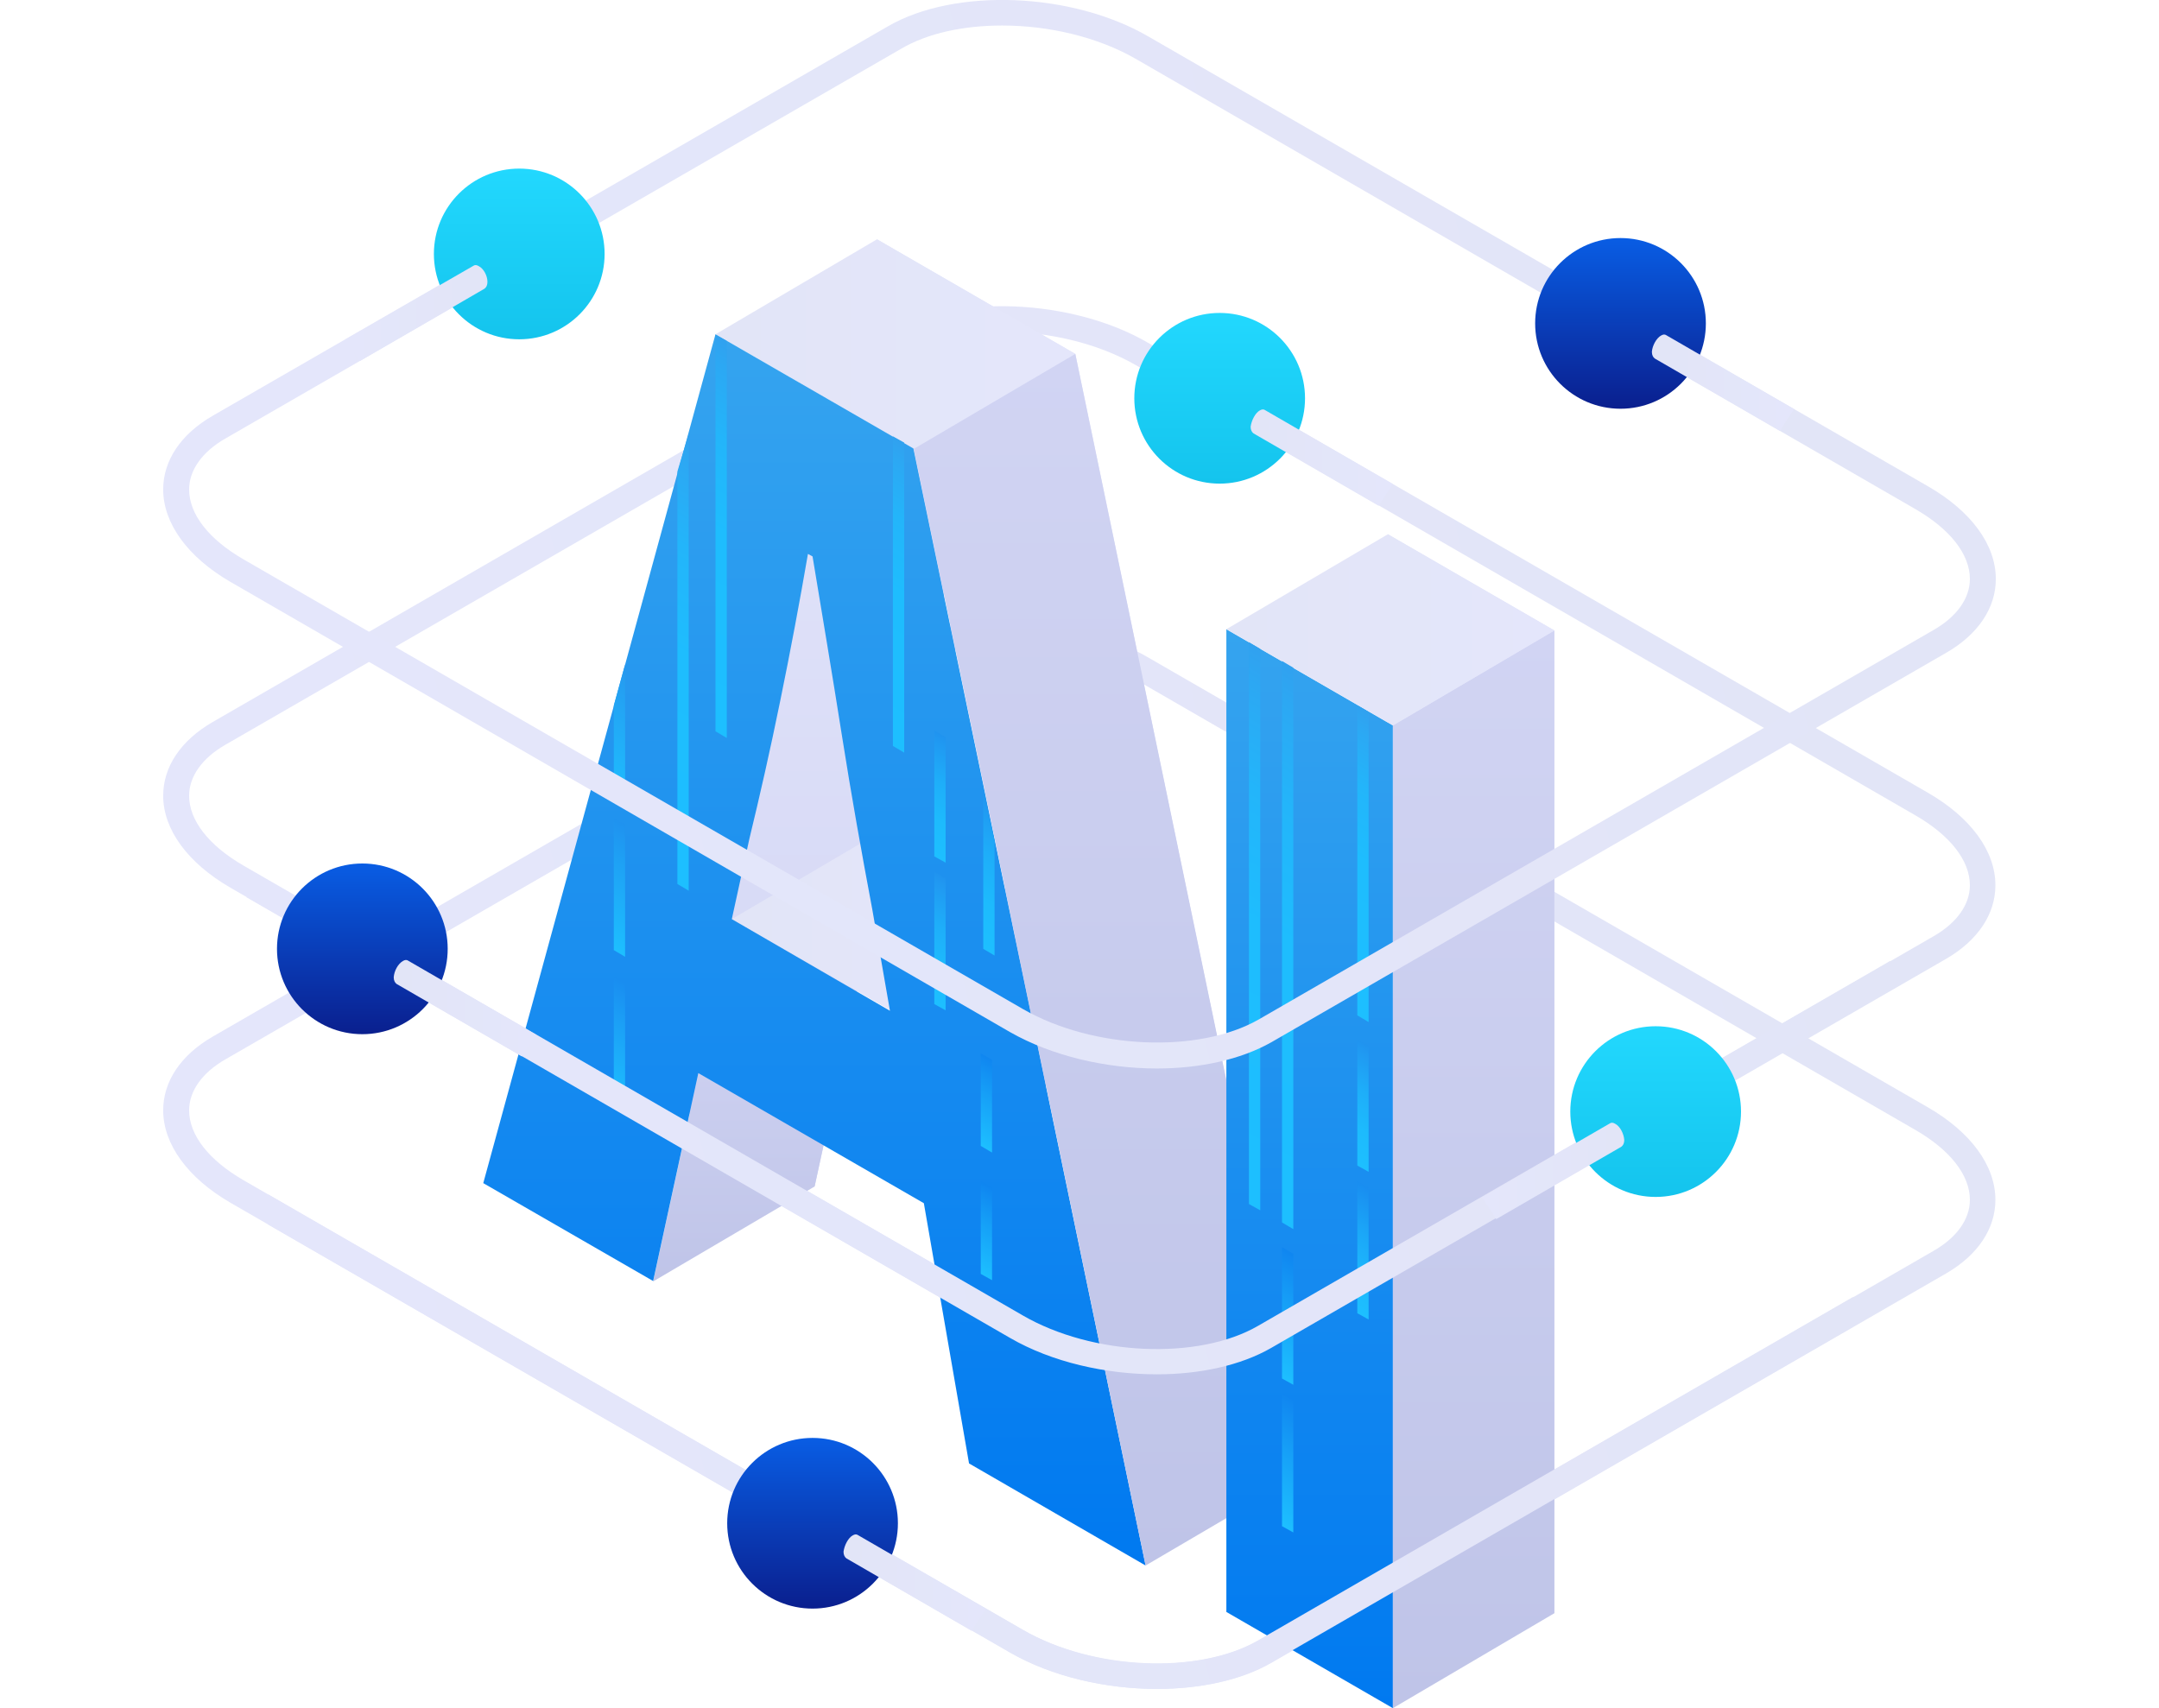 <?xml version="1.0" encoding="utf-8"?>
<!-- Generator: Adobe Illustrator 26.0.0, SVG Export Plug-In . SVG Version: 6.00 Build 0)  -->
<svg version="1.1" id="Layer_1" xmlns="http://www.w3.org/2000/svg" xmlns:xlink="http://www.w3.org/1999/xlink" x="0px" y="0px"
	 viewBox="0 0 516 408.3" style="enable-background:new 0 0 516 408.3;" xml:space="preserve">
<style type="text/css">
	.st0{fill:url(#SVGID_1_);}
	.st1{fill:url(#SVGID_00000053506142029572224170000011356344317699268005_);}
	.st2{fill:url(#SVGID_00000034781748521189028440000014796424042136927915_);}
	.st3{fill:url(#SVGID_00000061437802483267854190000009300623796575700396_);}
	.st4{fill:url(#SVGID_00000093158948642339078680000010583482169525820824_);}
	.st5{fill:url(#SVGID_00000002348606242040601970000015188947424080002197_);}
	.st6{fill:url(#SVGID_00000183236996990520969570000017530589947108459921_);}
	.st7{fill:url(#SVGID_00000131325727394282031880000015931125952090286505_);}
	.st8{fill:url(#SVGID_00000140736671817378443020000017584779097898423180_);}
	.st9{fill:url(#SVGID_00000158749631819818815210000017834167197902751131_);}
	.st10{fill:url(#SVGID_00000108297708738363994740000010334549697946946490_);}
	.st11{fill:url(#SVGID_00000150814386576494516490000016285631401861557147_);}
	.st12{fill:url(#SVGID_00000019645293395582586280000006492681103782157959_);}
	.st13{fill:url(#SVGID_00000150095359846133570730000004158793216941141950_);}
	.st14{fill:url(#SVGID_00000067925398371308689050000009322427244698607535_);}
	.st15{fill:url(#SVGID_00000079466478456678486050000011356280800678744756_);}
	.st16{fill:url(#SVGID_00000039097906761051175160000016599073016990567815_);}
	.st17{fill:url(#SVGID_00000092447986384239812060000005329551905435587517_);}
	.st18{fill:url(#SVGID_00000111903286324553443880000003353816553507956355_);}
	.st19{fill:url(#SVGID_00000173121803463435711000000012872957929950198660_);}
	.st20{fill:url(#SVGID_00000021836579619669721920000011478929218587421606_);}
	.st21{fill:url(#SVGID_00000036251384275543771070000013600107987731545248_);}
	.st22{fill:url(#SVGID_00000079448772761539881650000014358415476103765180_);}
	.st23{fill:url(#SVGID_00000127010107941903554250000010998092038596837004_);}
	.st24{fill:url(#SVGID_00000106869319870829120400000011751111700424987570_);}
	.st25{fill:url(#SVGID_00000145041274887999003730000016073496267995530667_);}
	.st26{fill:url(#SVGID_00000128470857353056803820000011832135176635666324_);}
	.st27{fill:url(#SVGID_00000135691563045883427040000000135856459831702969_);}
	.st28{fill:url(#SVGID_00000089548587145182218330000018007811542623453366_);}
	.st29{fill:url(#SVGID_00000133525174488777738070000017479101150585161132_);}
	.st30{fill:url(#SVGID_00000093888298529196602420000005828454278197981086_);}
	.st31{fill:url(#SVGID_00000166659847086917868350000001361052310978079159_);}
	.st32{fill:url(#SVGID_00000163773856283731441540000006707497183741707707_);}
	.st33{fill:url(#SVGID_00000160876769066964144390000002797247065787739782_);}
	.st34{fill:url(#SVGID_00000000939376907895034430000000019652182947015321_);}
	.st35{fill:url(#SVGID_00000165949471946322982600000003225977609508407938_);}
	.st36{fill:url(#SVGID_00000170270691575382815890000008808658768605852315_);}
	.st37{fill:url(#SVGID_00000036218202488889868100000009709311745447159995_);}
	.st38{fill:url(#SVGID_00000039109398658347539090000001854436555233167243_);}
	.st39{fill:url(#SVGID_00000150810721751241679360000010288223705142381471_);}
	.st40{fill:url(#SVGID_00000110441865342773969910000015405451488551164079_);}
	.st41{fill:url(#SVGID_00000168074476475626009920000003859794733447446661_);}
	.st42{fill:url(#SVGID_00000001624472944735971800000008774771415813261450_);}
	.st43{fill:url(#SVGID_00000158729296017945013040000007853572139211907204_);}
	.st44{fill:url(#SVGID_00000163793915232314848660000005828478331341072288_);}
	.st45{fill:url(#SVGID_00000088100417702127968350000005301792502212056980_);}
</style>
<g>
	<g>
		
			<linearGradient id="SVGID_1_" gradientUnits="userSpaceOnUse" x1="-594.252" y1="653.619" x2="-844.645" y2="436.772" gradientTransform="matrix(0.866 -0.5 1 0.577 335.847 -398.444)">
			<stop  offset="0" style="stop-color:#E2E5F7"/>
			<stop  offset="1" style="stop-color:#E4E6FB"/>
		</linearGradient>
		<path class="st0" d="M276.5,403.7c-12.2,0-25.1-3-35.1-8.7L55.1,287.5C44.9,281.6,39,273.5,39,265.4c0-6.9,4.2-13.2,11.8-17.6
			l161.3-93.1c16-9.3,44.1-8.2,62.4,2.5l186.3,107.5c10.2,5.9,16.1,13.9,16.1,22.1c0,6.9-4.2,13.2-11.8,17.6l-161.3,93.1
			C296.5,401.7,286.7,403.7,276.5,403.7z M239.5,154.5c-9.1,0-17.8,1.8-24.2,5.6L53.9,253.2c-5.6,3.2-8.7,7.6-8.7,12.2
			c0,5.9,4.7,11.9,13,16.7l186.3,107.5c16.7,9.6,41.9,10.7,56.3,2.5L462.1,299c5.6-3.2,8.7-7.6,8.7-12.2c0-5.9-4.7-11.9-13-16.7
			L271.5,162.5C262.3,157.2,250.6,154.5,239.5,154.5z M463.6,301.6L463.6,301.6L463.6,301.6z"/>
	</g>
	<g>
		
			<linearGradient id="SVGID_00000140702657498717534430000000389918077646689926_" gradientUnits="userSpaceOnUse" x1="-519.032" y1="588.478" x2="-769.425" y2="371.631" gradientTransform="matrix(0.866 -0.5 1 0.577 335.847 -398.444)">
			<stop  offset="0" style="stop-color:#E2E5F7"/>
			<stop  offset="1" style="stop-color:#E4E6FB"/>
		</linearGradient>
		<path style="fill:url(#SVGID_00000140702657498717534430000000389918077646689926_);" d="M276.5,328.5c-12.2,0-25.1-3-35.1-8.7
			L55.1,212.2C44.9,206.3,39,198.3,39,190.2c0-6.9,4.2-13.2,11.8-17.6l161.3-93.1c16-9.3,44.1-8.2,62.4,2.5l186.3,107.5
			c10.2,5.9,16.1,13.9,16.1,22.1c0,6.9-4.2,13.2-11.8,17.6l-161.3,93.1C296.5,326.5,286.7,328.5,276.5,328.5z M239.5,79.3
			c-9.1,0-17.8,1.8-24.2,5.6L53.9,178c-5.6,3.2-8.7,7.6-8.7,12.2c0,5.9,4.7,11.9,13,16.7l186.3,107.5c16.7,9.6,41.9,10.7,56.3,2.5
			l161.3-93.1l0,0c5.6-3.2,8.7-7.6,8.7-12.2c0-5.9-4.7-11.9-13-16.7L271.5,87.3C262.3,82,250.6,79.3,239.5,79.3z"/>
	</g>
	<g>
		<g>
			
				<linearGradient id="SVGID_00000010301814756077149590000011576122896019304363_" gradientUnits="userSpaceOnUse" x1="233.281" y1="351.536" x2="233.281" y2="57.209">
				<stop  offset="0" style="stop-color:#CED1F2"/>
				<stop  offset="1" style="stop-color:#E4E6FB"/>
			</linearGradient>
			<path style="fill:url(#SVGID_00000010301814756077149590000011576122896019304363_);" d="M209.6,57.2l-55.5,202.9l40.6,23.4
				l10.8-49.7l53.9,31.1l10.8,62.2l42.2,24.4L257,84.6L209.6,57.2z M213.5,197l4.2-19.2c2.5-10.3,5-21.3,7.4-33.1
				c2.4-11.7,4.6-23.4,6.6-35l1.1,0.6c2.3,13.9,4.7,28.1,7,42.7c2.3,14.6,4.8,28.5,7.3,41.8l4.2,24.1L213.5,197z"/>
			
				<linearGradient id="SVGID_00000100363574667434575460000013901091293579486393_" gradientUnits="userSpaceOnUse" x1="351.564" y1="385.604" x2="351.564" y2="127.687">
				<stop  offset="0" style="stop-color:#E4E5FB"/>
				<stop  offset="1" style="stop-color:#E4E6FB"/>
			</linearGradient>
			<polygon style="fill:url(#SVGID_00000100363574667434575460000013901091293579486393_);" points="331.7,127.7 331.7,362.6 
				371.5,385.6 371.5,150.7 			"/>
		</g>
		
			<linearGradient id="SVGID_00000178203772913726062400000009937352356565723817_" gradientUnits="userSpaceOnUse" x1="170.994" y1="82.231" x2="256.965" y2="82.231">
			<stop  offset="0" style="stop-color:#E2E5F7"/>
			<stop  offset="1" style="stop-color:#E4E6FB"/>
		</linearGradient>
		<polygon style="fill:url(#SVGID_00000178203772913726062400000009937352356565723817_);" points="171,79.9 209.6,57.2 257,84.6 
			218.4,107.3 		"/>
		
			<linearGradient id="SVGID_00000098906873437571403690000011748194808734240703_" gradientUnits="userSpaceOnUse" x1="180.812" y1="306.098" x2="180.812" y2="233.702">
			<stop  offset="0" style="stop-color:#BFC4E8"/>
			<stop  offset="1" style="stop-color:#D1D4F3"/>
		</linearGradient>
		<polygon style="fill:url(#SVGID_00000098906873437571403690000011748194808734240703_);" points="156.1,306.3 194.7,283.6 
			205.5,233.9 166.9,256.6 		"/>
		
			<linearGradient id="SVGID_00000125576907081959952480000006601116233172792472_" gradientUnits="userSpaceOnUse" x1="174.931" y1="219.264" x2="251.404" y2="219.264">
			<stop  offset="0" style="stop-color:#E2E5F7"/>
			<stop  offset="1" style="stop-color:#E4E6FB"/>
		</linearGradient>
		<polygon style="fill:url(#SVGID_00000125576907081959952480000006601116233172792472_);" points="174.9,219.7 213.5,197 
			251.4,218.8 212.8,241.5 		"/>
		
			<linearGradient id="SVGID_00000124128595607244701150000006296042667099567019_" gradientUnits="userSpaceOnUse" x1="194.678" y1="79.905" x2="194.678" y2="374.233">
			<stop  offset="0" style="stop-color:#35A4EF"/>
			<stop  offset="1" style="stop-color:#0079F0"/>
		</linearGradient>
		<path style="fill:url(#SVGID_00000124128595607244701150000006296042667099567019_);" d="M171,79.9l-55.5,202.9l40.6,23.4
			l10.8-49.7l53.9,31.1l10.8,62.2l42.2,24.4l-55.5-267L171,79.9z M174.9,219.7l4.2-19.2c2.5-10.3,5-21.3,7.4-33.1
			c2.4-11.7,4.6-23.4,6.6-35l1.1,0.6c2.3,13.9,4.7,28.1,7,42.7c2.3,14.6,4.8,28.5,7.3,41.8l4.2,24.1L174.9,219.7z"/>
		
			<linearGradient id="SVGID_00000044894800136639502360000003435921217948978355_" gradientUnits="userSpaceOnUse" x1="265.407" y1="374.233" x2="265.407" y2="84.556">
			<stop  offset="0" style="stop-color:#BFC4E8"/>
			<stop  offset="1" style="stop-color:#D1D4F3"/>
		</linearGradient>
		<polygon style="fill:url(#SVGID_00000044894800136639502360000003435921217948978355_);" points="257,84.6 218.4,107.3 
			273.8,374.2 312.5,351.5 		"/>
		
			<linearGradient id="SVGID_00000065039111971367180460000004967093381250379176_" gradientUnits="userSpaceOnUse" x1="312.961" y1="150.383" x2="312.961" y2="408.3">
			<stop  offset="0" style="stop-color:#35A4EF"/>
			<stop  offset="1" style="stop-color:#0079F0"/>
		</linearGradient>
		<polygon style="fill:url(#SVGID_00000065039111971367180460000004967093381250379176_);" points="293.1,150.4 293.1,385.3 
			332.9,408.3 332.9,173.4 		"/>
		
			<linearGradient id="SVGID_00000131369342734320479280000000088782041042988440_" gradientUnits="userSpaceOnUse" x1="352.157" y1="407.745" x2="352.157" y2="150.105">
			<stop  offset="0" style="stop-color:#BFC4E8"/>
			<stop  offset="1" style="stop-color:#D1D4F3"/>
		</linearGradient>
		<polygon style="fill:url(#SVGID_00000131369342734320479280000000088782041042988440_);" points="371.5,150.7 332.9,173.4 
			332.9,408.3 371.5,385.6 		"/>
		
			<linearGradient id="SVGID_00000054261433746878846490000007347945260978620830_" gradientUnits="userSpaceOnUse" x1="293.067" y1="150.522" x2="371.459" y2="150.522">
			<stop  offset="0" style="stop-color:#E2E5F7"/>
			<stop  offset="1" style="stop-color:#E4E6FB"/>
		</linearGradient>
		<polygon style="fill:url(#SVGID_00000054261433746878846490000007347945260978620830_);" points="331.7,127.7 293.1,150.4 
			332.9,173.4 371.5,150.7 		"/>
	</g>
	<g>
		
			<linearGradient id="SVGID_00000002344404216569875940000012926083077371799481_" gradientUnits="userSpaceOnUse" x1="460.643" y1="-331.663" x2="460.643" y2="-267.512" gradientTransform="matrix(0.866 0.5 0 1.155 -73.214 322.048)">
			<stop  offset="0" style="stop-color:#31A1EF"/>
			<stop  offset="7.150519e-02" style="stop-color:#2CA8F3"/>
			<stop  offset="0.255" style="stop-color:#23B5FA"/>
			<stop  offset="0.495" style="stop-color:#1EBDFE"/>
			<stop  offset="1" style="stop-color:#1DBFFF"/>
		</linearGradient>
		<polygon style="fill:url(#SVGID_00000002344404216569875940000012926083077371799481_);" points="327.1,244.3 324.4,242.7 
			324.4,168.6 327.1,170.2 		"/>
		
			<linearGradient id="SVGID_00000158737991438629861860000001379801811728732292_" gradientUnits="userSpaceOnUse" x1="460.643" y1="-262.5" x2="460.643" y2="-236.449" gradientTransform="matrix(0.866 0.5 0 1.155 -73.214 322.048)">
			<stop  offset="0" style="stop-color:#2093EF"/>
			<stop  offset="6.105310e-02" style="stop-color:#2098F1"/>
			<stop  offset="0.39" style="stop-color:#1EAEF9"/>
			<stop  offset="0.708" style="stop-color:#1DBBFD"/>
			<stop  offset="1" style="stop-color:#1DBFFF"/>
		</linearGradient>
		<polygon style="fill:url(#SVGID_00000158737991438629861860000001379801811728732292_);" points="327.1,280.1 324.4,278.6 
			324.4,248.5 327.1,250 		"/>
		
			<linearGradient id="SVGID_00000001646634837745908500000011926052850939793053_" gradientUnits="userSpaceOnUse" x1="460.643" y1="-233.198" x2="460.643" y2="-205.874" gradientTransform="matrix(0.866 0.5 0 1.155 -73.214 322.048)">
			<stop  offset="0" style="stop-color:#198DF0"/>
			<stop  offset="0.389" style="stop-color:#1BA8F8"/>
			<stop  offset="0.739" style="stop-color:#1DB9FD"/>
			<stop  offset="1" style="stop-color:#1DBFFF"/>
		</linearGradient>
		<polygon style="fill:url(#SVGID_00000001646634837745908500000011926052850939793053_);" points="327.1,315.4 324.4,313.9 
			324.4,282.3 327.1,283.9 		"/>
		
			<linearGradient id="SVGID_00000071527263979816682150000010681919531726812348_" gradientUnits="userSpaceOnUse" x1="439.925" y1="-210.565" x2="439.925" y2="-183.405" gradientTransform="matrix(0.866 0.5 0 1.155 -73.214 322.048)">
			<stop  offset="0" style="stop-color:#1086F0"/>
			<stop  offset="0.426" style="stop-color:#16A0F7"/>
			<stop  offset="1" style="stop-color:#1DBFFF"/>
		</linearGradient>
		<polygon style="fill:url(#SVGID_00000071527263979816682150000010681919531726812348_);" points="309.1,331 306.4,329.5 
			306.4,298.1 309.1,299.7 		"/>
		
			<linearGradient id="SVGID_00000039818233889040506350000009526104676330274206_" gradientUnits="userSpaceOnUse" x1="439.925" y1="-180.155" x2="439.925" y2="-152.83" gradientTransform="matrix(0.866 0.5 0 1.155 -73.214 322.048)">
			<stop  offset="0" style="stop-color:#1086F0"/>
			<stop  offset="0.426" style="stop-color:#16A0F7"/>
			<stop  offset="1" style="stop-color:#1DBFFF"/>
		</linearGradient>
		<polygon style="fill:url(#SVGID_00000039818233889040506350000009526104676330274206_);" points="309.1,366.3 306.4,364.8 
			306.4,333.2 309.1,334.8 		"/>
		
			<linearGradient id="SVGID_00000130605731018748712360000002180114060234167200_" gradientUnits="userSpaceOnUse" x1="439.925" y1="-331.87" x2="439.925" y2="-215.625" gradientTransform="matrix(0.866 0.5 0 1.155 -73.214 322.048)">
			<stop  offset="0" style="stop-color:#31A1EF"/>
			<stop  offset="7.150519e-02" style="stop-color:#2CA8F3"/>
			<stop  offset="0.255" style="stop-color:#23B5FA"/>
			<stop  offset="0.495" style="stop-color:#1EBDFE"/>
			<stop  offset="1" style="stop-color:#1DBFFF"/>
		</linearGradient>
		<polygon style="fill:url(#SVGID_00000130605731018748712360000002180114060234167200_);" points="309.1,293.8 306.4,292.2 
			306.4,158 309.1,159.6 		"/>
		
			<linearGradient id="SVGID_00000122705456855192391550000012447445256834398598_" gradientUnits="userSpaceOnUse" x1="430.737" y1="-331.763" x2="430.737" y2="-215.517" gradientTransform="matrix(0.866 0.5 0 1.155 -73.214 322.048)">
			<stop  offset="0" style="stop-color:#31A1EF"/>
			<stop  offset="7.150519e-02" style="stop-color:#2CA8F3"/>
			<stop  offset="0.255" style="stop-color:#23B5FA"/>
			<stop  offset="0.495" style="stop-color:#1EBDFE"/>
			<stop  offset="1" style="stop-color:#1DBFFF"/>
		</linearGradient>
		<polygon style="fill:url(#SVGID_00000122705456855192391550000012447445256834398598_);" points="301.2,289.3 298.5,287.8 
			298.5,153.5 301.2,155.1 		"/>
	</g>
	<g>
		
			<linearGradient id="SVGID_00000041291310843382867940000016546529050398380463_" gradientUnits="userSpaceOnUse" x1="332.471" y1="-331.887" x2="332.471" y2="-267.736" gradientTransform="matrix(0.866 0.5 0 1.155 -73.214 322.048)">
			<stop  offset="0" style="stop-color:#31A1EF"/>
			<stop  offset="7.150519e-02" style="stop-color:#2CA8F3"/>
			<stop  offset="0.255" style="stop-color:#23B5FA"/>
			<stop  offset="0.495" style="stop-color:#1EBDFE"/>
			<stop  offset="1" style="stop-color:#1DBFFF"/>
		</linearGradient>
		<polygon style="fill:url(#SVGID_00000041291310843382867940000016546529050398380463_);" points="216.1,179.9 213.4,178.3 
			213.4,104.3 216.1,105.8 		"/>
		
			<linearGradient id="SVGID_00000057114689003072339830000012661299949936629419_" gradientUnits="userSpaceOnUse" x1="343.962" y1="-275.96" x2="343.962" y2="-249.909" gradientTransform="matrix(0.866 0.5 0 1.155 -73.214 322.048)">
			<stop  offset="0" style="stop-color:#2093EF"/>
			<stop  offset="6.105310e-02" style="stop-color:#2098F1"/>
			<stop  offset="0.39" style="stop-color:#1EAEF9"/>
			<stop  offset="0.708" style="stop-color:#1DBBFD"/>
			<stop  offset="1" style="stop-color:#1DBFFF"/>
		</linearGradient>
		<polygon style="fill:url(#SVGID_00000057114689003072339830000012661299949936629419_);" points="226,206.2 223.3,204.7 
			223.3,174.6 226,176.2 		"/>
		
			<linearGradient id="SVGID_00000104666336019990455620000017724693527530372755_" gradientUnits="userSpaceOnUse" x1="357.463" y1="-269.279" x2="357.463" y2="-236.57" gradientTransform="matrix(0.866 0.5 0 1.155 -73.214 322.048)">
			<stop  offset="0" style="stop-color:#2093EF"/>
			<stop  offset="6.105310e-02" style="stop-color:#2098F1"/>
			<stop  offset="0.39" style="stop-color:#1EAEF9"/>
			<stop  offset="0.708" style="stop-color:#1DBBFD"/>
			<stop  offset="1" style="stop-color:#1DBFFF"/>
		</linearGradient>
		<polygon style="fill:url(#SVGID_00000104666336019990455620000017724693527530372755_);" points="237.7,228.4 235,226.8 
			235,189.1 237.7,200.9 		"/>
		
			<linearGradient id="SVGID_00000175304052287935610360000000150771798137141936_" gradientUnits="userSpaceOnUse" x1="255.517" y1="-186.704" x2="255.517" y2="-160.652" gradientTransform="matrix(0.866 0.5 0 1.155 -73.214 322.048)">
			<stop  offset="0" style="stop-color:#198DF0"/>
			<stop  offset="0.352" style="stop-color:#1BA0F6"/>
			<stop  offset="1" style="stop-color:#1DBFFF"/>
		</linearGradient>
		<polygon style="fill:url(#SVGID_00000175304052287935610360000000150771798137141936_);" points="149.4,265.1 146.7,263.5 
			146.7,233.4 149.4,235 		"/>
		
			<linearGradient id="SVGID_00000045589540222778452820000011354952961912009653_" gradientUnits="userSpaceOnUse" x1="343.962" y1="-246.658" x2="343.962" y2="-219.334" gradientTransform="matrix(0.866 0.5 0 1.155 -73.214 322.048)">
			<stop  offset="0" style="stop-color:#2093EF"/>
			<stop  offset="6.105310e-02" style="stop-color:#2098F1"/>
			<stop  offset="0.39" style="stop-color:#1EAEF9"/>
			<stop  offset="0.708" style="stop-color:#1DBBFD"/>
			<stop  offset="1" style="stop-color:#1DBFFF"/>
		</linearGradient>
		<polygon style="fill:url(#SVGID_00000045589540222778452820000011354952961912009653_);" points="226,241.5 223.3,240 
			223.3,208.4 226,210 		"/>
		
			<linearGradient id="SVGID_00000029022627986139252660000003811901001470505639_" gradientUnits="userSpaceOnUse" x1="356.755" y1="-214.655" x2="356.755" y2="-195.469" gradientTransform="matrix(0.866 0.5 0 1.155 -73.214 322.048)">
			<stop  offset="0" style="stop-color:#1086F0"/>
			<stop  offset="0.426" style="stop-color:#16A0F7"/>
			<stop  offset="1" style="stop-color:#1DBFFF"/>
		</linearGradient>
		<polygon style="fill:url(#SVGID_00000029022627986139252660000003811901001470505639_);" points="237.1,275.5 234.4,273.9 
			234.4,251.8 237.1,253.3 		"/>
		
			<linearGradient id="SVGID_00000165194236871023796390000014190106657601924536_" gradientUnits="userSpaceOnUse" x1="356.755" y1="-188.214" x2="356.755" y2="-169.027" gradientTransform="matrix(0.866 0.5 0 1.155 -73.214 322.048)">
			<stop  offset="0" style="stop-color:#0F85F0"/>
			<stop  offset="0.435" style="stop-color:#15A0F7"/>
			<stop  offset="1" style="stop-color:#1DBFFF"/>
		</linearGradient>
		<polygon style="fill:url(#SVGID_00000165194236871023796390000014190106657601924536_);" points="237.1,306 234.4,304.5 
			234.4,282.3 237.1,283.9 		"/>
		
			<linearGradient id="SVGID_00000084512147036482308430000013018778725935282347_" gradientUnits="userSpaceOnUse" x1="255.517" y1="-252.683" x2="255.517" y2="-222.751" gradientTransform="matrix(0.866 0.5 0 1.155 -73.214 322.048)">
			<stop  offset="0" style="stop-color:#2698EF"/>
			<stop  offset="0.186" style="stop-color:#24A0F2"/>
			<stop  offset="1" style="stop-color:#1DBFFF"/>
		</linearGradient>
		<polygon style="fill:url(#SVGID_00000084512147036482308430000013018778725935282347_);" points="149.4,193.4 146.7,191.8 
			146.7,168.6 149.4,158.8 		"/>
		
			<linearGradient id="SVGID_00000034796558839986051830000003909059864760269482_" gradientUnits="userSpaceOnUse" x1="255.517" y1="-219.5" x2="255.517" y2="-192.176" gradientTransform="matrix(0.866 0.5 0 1.155 -73.214 322.048)">
			<stop  offset="0" style="stop-color:#1F92EF"/>
			<stop  offset="0.286" style="stop-color:#1EA0F4"/>
			<stop  offset="1" style="stop-color:#1DBFFF"/>
		</linearGradient>
		<polygon style="fill:url(#SVGID_00000034796558839986051830000003909059864760269482_);" points="149.4,228.7 146.7,227.1 
			146.7,195.6 149.4,197.1 		"/>
		
			<linearGradient id="SVGID_00000025438138667968027560000010196269766614986665_" gradientUnits="userSpaceOnUse" x1="273.107" y1="-308.065" x2="273.107" y2="-213.455" gradientTransform="matrix(0.866 0.5 0 1.155 -73.214 322.048)">
			<stop  offset="0" style="stop-color:#31A1EF"/>
			<stop  offset="7.150519e-02" style="stop-color:#2CA8F3"/>
			<stop  offset="0.255" style="stop-color:#23B5FA"/>
			<stop  offset="0.495" style="stop-color:#1EBDFE"/>
			<stop  offset="1" style="stop-color:#1DBFFF"/>
		</linearGradient>
		<polygon style="fill:url(#SVGID_00000025438138667968027560000010196269766614986665_);" points="164.6,212.9 161.9,211.3 
			161.9,112.7 164.6,103.7 		"/>
		
			<linearGradient id="SVGID_00000096738527938797934320000004934739248835474615_" gradientUnits="userSpaceOnUse" x1="283.556" y1="-331.769" x2="283.556" y2="-249.622" gradientTransform="matrix(0.866 0.5 0 1.155 -73.214 322.048)">
			<stop  offset="0" style="stop-color:#31A1EF"/>
			<stop  offset="7.150519e-02" style="stop-color:#2CA8F3"/>
			<stop  offset="0.255" style="stop-color:#23B5FA"/>
			<stop  offset="0.495" style="stop-color:#1EBDFE"/>
			<stop  offset="1" style="stop-color:#1DBFFF"/>
		</linearGradient>
		<polygon style="fill:url(#SVGID_00000096738527938797934320000004934739248835474615_);" points="173.7,176.4 171,174.8 171,80 
			173.7,81.5 		"/>
	</g>
	<g>
		
			<linearGradient id="SVGID_00000006694587358640152460000003413834438377208466_" gradientUnits="userSpaceOnUse" x1="-652.991" y1="721.444" x2="-903.383" y2="504.598" gradientTransform="matrix(0.866 -0.5 1 0.577 335.847 -398.444)">
			<stop  offset="0" style="stop-color:#E2E5F7"/>
			<stop  offset="1" style="stop-color:#E4E6FB"/>
		</linearGradient>
		<path style="fill:url(#SVGID_00000006694587358640152460000003413834438377208466_);" d="M244.5,389.6L64.1,285.5v7.2L241.4,395
			c10,5.8,22.9,8.7,35.1,8.7c10.2,0,20-2.1,27.3-6.3l139.1-80.3V310l-142.2,82.1C286.4,400.4,261.2,399.3,244.5,389.6z"/>
		
			<linearGradient id="SVGID_00000069355881121185449880000004302321613905266866_" gradientUnits="userSpaceOnUse" x1="-616.156" y1="678.922" x2="-652.837" y2="647.156" gradientTransform="matrix(0.866 -0.5 1 0.577 335.847 -398.444)">
			<stop  offset="0" style="stop-color:#E2E5F7"/>
			<stop  offset="1" style="stop-color:#E4E6FB"/>
		</linearGradient>
		<path style="fill:url(#SVGID_00000069355881121185449880000004302321613905266866_);" d="M463.6,301.6L463.6,301.6L463.6,301.6z"
			/>
	</g>
	<g>
		
			<linearGradient id="SVGID_00000023987980416628277140000008254272319339118226_" gradientUnits="userSpaceOnUse" x1="-579.531" y1="658.337" x2="-829.925" y2="441.49" gradientTransform="matrix(0.866 -0.5 1 0.577 335.847 -398.444)">
			<stop  offset="0" style="stop-color:#E2E5F7"/>
			<stop  offset="1" style="stop-color:#E4E6FB"/>
		</linearGradient>
		<path style="fill:url(#SVGID_00000023987980416628277140000008254272319339118226_);" d="M451.4,229.9l-150.7,87
			c-14.3,8.3-39.6,7.2-56.3-2.5L71.2,214.4H58.8l182.6,105.4c10,5.8,22.9,8.7,35.1,8.7c10.2,0,20-2.1,27.3-6.3l160-92.4H451.4z"/>
	</g>
	<g>
		
			<linearGradient id="SVGID_00000040537059122921486350000018306018217666651011_" gradientUnits="userSpaceOnUse" x1="-445.867" y1="525.118" x2="-696.26" y2="308.271" gradientTransform="matrix(0.866 -0.5 1 0.577 335.847 -398.444)">
			<stop  offset="0" style="stop-color:#E2E5F7"/>
			<stop  offset="1" style="stop-color:#E4E6FB"/>
		</linearGradient>
		<path style="fill:url(#SVGID_00000040537059122921486350000018306018217666651011_);" d="M276.5,255.4c-12.2,0-25.1-3-35.1-8.7
			L55.1,139.1C44.9,133.2,39,125.1,39,117c0-6.9,4.2-13.2,11.8-17.6L212.2,6.3c16-9.3,44.1-8.2,62.4,2.5l186.3,107.5
			c10.2,5.9,16.1,13.9,16.1,22.1c0,6.9-4.2,13.2-11.8,17.6v0l-161.3,93.1C296.5,253.3,286.7,255.4,276.5,255.4z M239.5,6.1
			c-9.1,0-17.8,1.8-24.2,5.6L53.9,104.8c-5.6,3.2-8.7,7.6-8.7,12.2c0,5.9,4.7,11.9,13,16.7l186.3,107.5c16.7,9.6,41.9,10.7,56.3,2.5
			l161.3-93.1c5.6-3.2,8.7-7.6,8.7-12.2c0-5.9-4.7-11.9-13-16.7L271.5,14.1C262.3,8.8,250.6,6.1,239.5,6.1z"/>
	</g>
	<g>
		
			<linearGradient id="SVGID_00000155852917715070553970000000562376326777746576_" gradientUnits="userSpaceOnUse" x1="395.661" y1="245.286" x2="395.661" y2="286.077">
			<stop  offset="0" style="stop-color:#22D8FE"/>
			<stop  offset="1" style="stop-color:#14C4ED"/>
		</linearGradient>
		<circle style="fill:url(#SVGID_00000155852917715070553970000000562376326777746576_);" cx="395.7" cy="265.7" r="20.4"/>
		
			<linearGradient id="SVGID_00000034048263095624826130000002821509855461873046_" gradientUnits="userSpaceOnUse" x1="388.062" y1="279.818" x2="354.161" y2="279.818">
			<stop  offset="0" style="stop-color:#E2E5F7"/>
			<stop  offset="1" style="stop-color:#E4E6FB"/>
		</linearGradient>
		<path style="fill:url(#SVGID_00000034048263095624826130000002821509855461873046_);" d="M386,268.6c-0.5-0.3-0.9-0.3-1.2-0.1
			l-30.6,17.7c0.7,1.1,1.5,2.2,2.2,3.3c0.4,0.6,0.8,1.3,1.2,1.9l29.9-17.3c0.4-0.3,0.7-0.8,0.7-1.6C388.1,271,387.2,269.2,386,268.6
			z"/>
	</g>
	<g>
		
			<linearGradient id="SVGID_00000142134393422974890360000012246896281797637788_" gradientUnits="userSpaceOnUse" x1="-1237.007" y1="74.803" x2="-1237.007" y2="115.594" gradientTransform="matrix(-1 0 0 1 -945.486 0)">
			<stop  offset="0" style="stop-color:#22D8FE"/>
			<stop  offset="1" style="stop-color:#14C4ED"/>
		</linearGradient>
		<circle style="fill:url(#SVGID_00000142134393422974890360000012246896281797637788_);" cx="291.5" cy="95.2" r="20.4"/>
		
			<linearGradient id="SVGID_00000062870421082215426630000002735214038772626588_" gradientUnits="userSpaceOnUse" x1="-1244.607" y1="109.335" x2="-1278.507" y2="109.335" gradientTransform="matrix(-1 0 0 1 -945.486 0)">
			<stop  offset="0" style="stop-color:#E2E5F7"/>
			<stop  offset="1" style="stop-color:#E4E6FB"/>
		</linearGradient>
		<path style="fill:url(#SVGID_00000062870421082215426630000002735214038772626588_);" d="M301.1,98.1c0.5-0.3,0.9-0.3,1.2-0.1
			l30.6,17.7c-0.7,1.1-1.5,2.2-2.2,3.3c-0.4,0.6-0.8,1.3-1.2,1.9l-29.9-17.3c-0.4-0.3-0.7-0.8-0.7-1.6
			C299.1,100.5,300,98.7,301.1,98.1z"/>
	</g>
	<g>
		
			<linearGradient id="SVGID_00000031922389665397869750000001967641846581304758_" gradientUnits="userSpaceOnUse" x1="124.063" y1="40.272" x2="124.063" y2="81.062">
			<stop  offset="0" style="stop-color:#22D8FE"/>
			<stop  offset="1" style="stop-color:#14C4ED"/>
		</linearGradient>
		<circle style="fill:url(#SVGID_00000031922389665397869750000001967641846581304758_);" cx="124.1" cy="60.7" r="20.4"/>
		
			<linearGradient id="SVGID_00000126309462163082450250000002716389324087228804_" gradientUnits="userSpaceOnUse" x1="116.463" y1="74.803" x2="82.563" y2="74.803">
			<stop  offset="0" style="stop-color:#E2E5F7"/>
			<stop  offset="1" style="stop-color:#E4E6FB"/>
		</linearGradient>
		<path style="fill:url(#SVGID_00000126309462163082450250000002716389324087228804_);" d="M114.4,63.6c-0.5-0.3-0.9-0.3-1.2-0.1
			L82.6,81.1c0.7,1.1,1.5,2.2,2.2,3.3c0.4,0.6,0.8,1.3,1.2,1.9L115.8,69c0.4-0.3,0.7-0.8,0.7-1.6C116.5,65.9,115.6,64.2,114.4,63.6z
			"/>
	</g>
	<g>
		
			<linearGradient id="SVGID_00000167389471422143142020000000560235527217361796_" gradientUnits="userSpaceOnUse" x1="-1516.661" y1="206.436" x2="-1516.661" y2="247.227" gradientTransform="matrix(-1 0 0 1 -1430.02 0)">
			<stop  offset="0" style="stop-color:#095DE4"/>
			<stop  offset="1" style="stop-color:#0A1F8E"/>
		</linearGradient>
		<circle style="fill:url(#SVGID_00000167389471422143142020000000560235527217361796_);" cx="86.6" cy="226.8" r="20.4"/>
		
			<linearGradient id="SVGID_00000035521877226795559530000009495651163151446674_" gradientUnits="userSpaceOnUse" x1="-1524.261" y1="240.968" x2="-1558.161" y2="240.968" gradientTransform="matrix(-1 0 0 1 -1430.02 0)">
			<stop  offset="0" style="stop-color:#E2E5F7"/>
			<stop  offset="1" style="stop-color:#E4E6FB"/>
		</linearGradient>
		<path style="fill:url(#SVGID_00000035521877226795559530000009495651163151446674_);" d="M96.3,229.7c0.5-0.3,0.9-0.3,1.2-0.1
			l30.6,17.7c-0.7,1.1-1.5,2.2-2.2,3.3c-0.4,0.6-0.8,1.3-1.2,1.9l-29.9-17.3c-0.4-0.3-0.7-0.8-0.7-1.6
			C94.2,232.1,95.1,230.4,96.3,229.7z"/>
	</g>
	<g>
		
			<linearGradient id="SVGID_00000091008697933831168710000013057440248732379810_" gradientUnits="userSpaceOnUse" x1="-1624.176" y1="343.709" x2="-1624.176" y2="384.5" gradientTransform="matrix(-1 0 0 1 -1430.02 0)">
			<stop  offset="0" style="stop-color:#095DE4"/>
			<stop  offset="1" style="stop-color:#0A1F8E"/>
		</linearGradient>
		<circle style="fill:url(#SVGID_00000091008697933831168710000013057440248732379810_);" cx="194.2" cy="364.1" r="20.4"/>
		
			<linearGradient id="SVGID_00000142867358137485782160000017136855468415677315_" gradientUnits="userSpaceOnUse" x1="-1631.776" y1="378.24" x2="-1665.677" y2="378.24" gradientTransform="matrix(-1 0 0 1 -1430.02 0)">
			<stop  offset="0" style="stop-color:#E2E5F7"/>
			<stop  offset="1" style="stop-color:#E4E6FB"/>
		</linearGradient>
		<path style="fill:url(#SVGID_00000142867358137485782160000017136855468415677315_);" d="M203.8,367c0.5-0.3,0.9-0.3,1.2-0.1
			l30.6,17.7c-0.7,1.1-1.5,2.2-2.2,3.3c-0.4,0.6-0.8,1.3-1.2,1.9l-29.9-17.3c-0.4-0.3-0.7-0.8-0.7-1.6
			C201.8,369.4,202.7,367.6,203.8,367z"/>
	</g>
	<g>
		
			<linearGradient id="SVGID_00000042003292737408245330000010821480871517414025_" gradientUnits="userSpaceOnUse" x1="-1817.364" y1="56.9" x2="-1817.364" y2="97.69" gradientTransform="matrix(-1 0 0 1 -1430.02 0)">
			<stop  offset="0" style="stop-color:#095DE4"/>
			<stop  offset="1" style="stop-color:#0A1F8E"/>
		</linearGradient>
		<circle style="fill:url(#SVGID_00000042003292737408245330000010821480871517414025_);" cx="387.3" cy="77.3" r="20.4"/>
		
			<linearGradient id="SVGID_00000070110417768866252060000011353016889244914873_" gradientUnits="userSpaceOnUse" x1="-1824.964" y1="91.431" x2="-1858.864" y2="91.431" gradientTransform="matrix(-1 0 0 1 -1430.02 0)">
			<stop  offset="0" style="stop-color:#E2E5F7"/>
			<stop  offset="1" style="stop-color:#E4E6FB"/>
		</linearGradient>
		<path style="fill:url(#SVGID_00000070110417768866252060000011353016889244914873_);" d="M397,80.2c0.5-0.3,0.9-0.3,1.2-0.1
			l30.6,17.7c-0.7,1.1-1.5,2.2-2.2,3.3c-0.4,0.6-0.8,1.3-1.2,1.9l-29.9-17.3c-0.4-0.3-0.7-0.8-0.7-1.6
			C394.9,82.6,395.9,80.8,397,80.2z"/>
	</g>
</g>
</svg>
